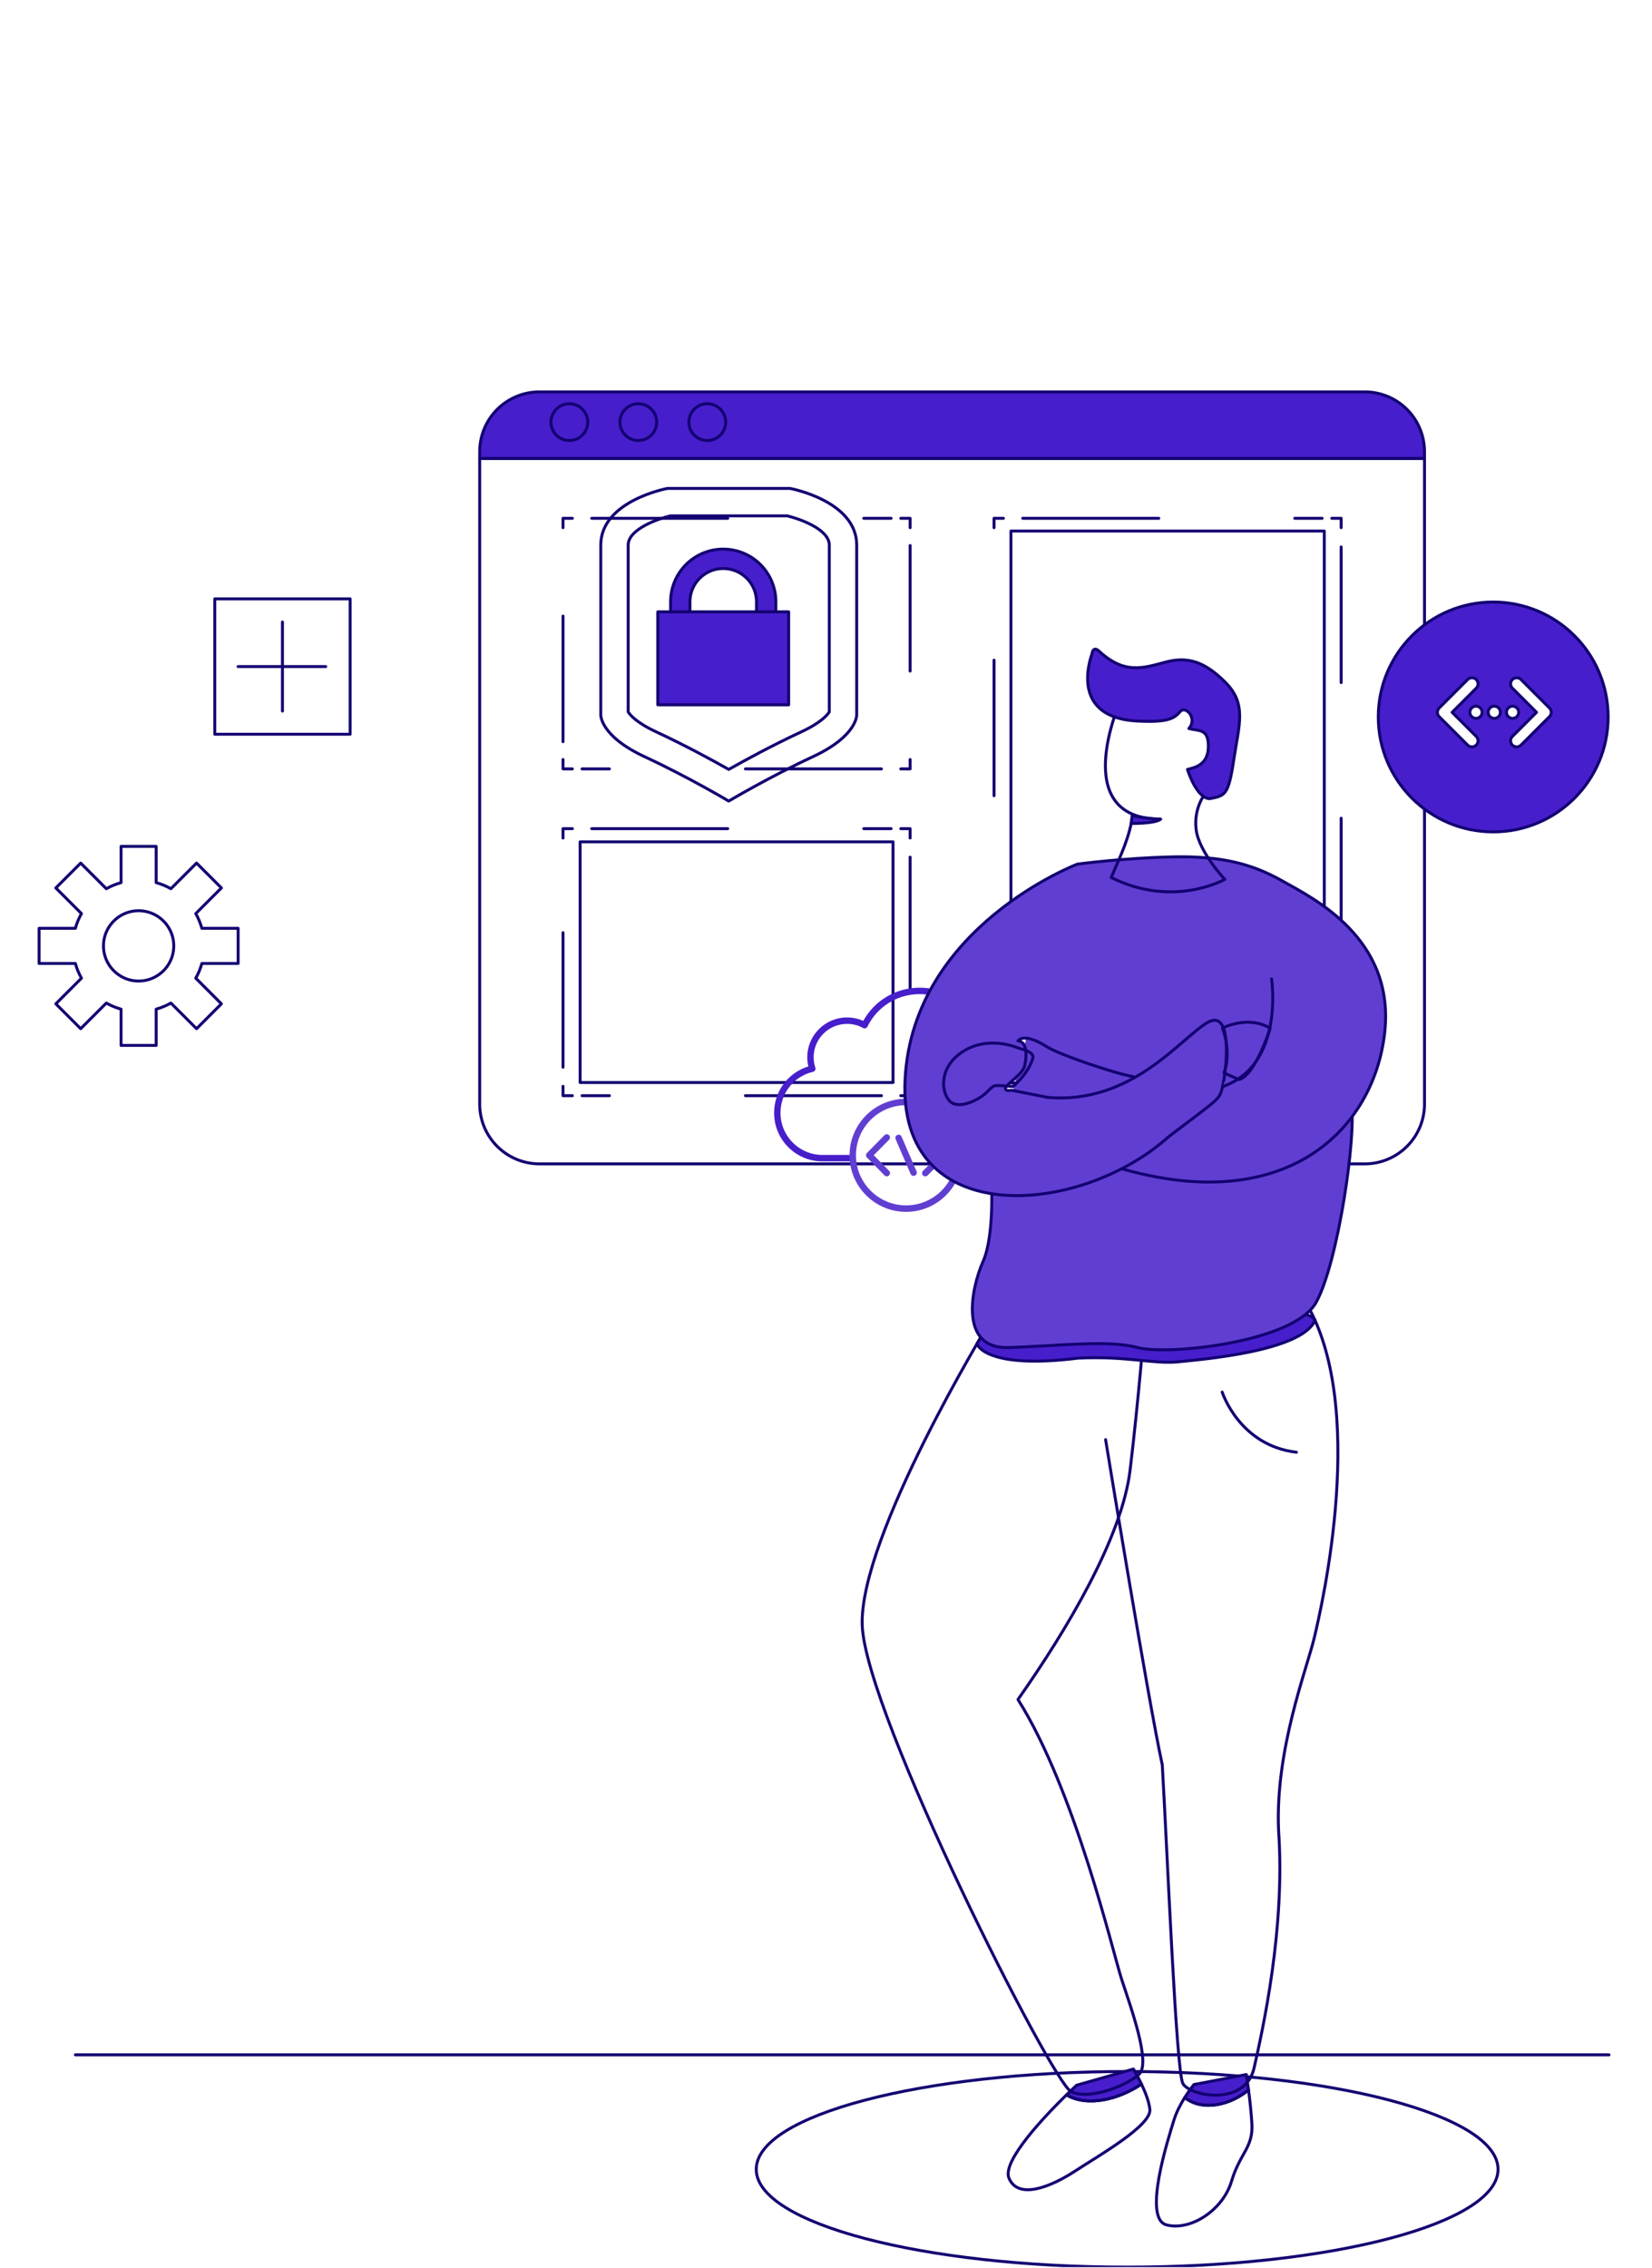 <svg width="338" height="464" viewBox="0 0 338 464" fill="none" xmlns="http://www.w3.org/2000/svg">
<g clip-path="url(#clip0_581_2220)">
<path d="M71.637 122.523H43.943V150.217H71.637V122.523Z" stroke="#120071" stroke-width="0.6" stroke-linecap="round" stroke-linejoin="round"/>
<path d="M57.79 127.255V145.486" stroke="#120071" stroke-width="0.6" stroke-linecap="round" stroke-linejoin="round"/>
<path d="M48.707 136.37H66.644" stroke="#120071" stroke-width="0.6" stroke-linecap="round" stroke-linejoin="round"/>
<path d="M230.614 463.829C272.524 463.829 306.499 454.87 306.499 443.818C306.499 432.767 272.524 423.808 230.614 423.808C188.703 423.808 154.729 432.767 154.729 443.818C154.729 454.87 188.703 463.829 230.614 463.829Z" stroke="#120071" stroke-width="0.6" stroke-linecap="round" stroke-linejoin="round"/>
<path d="M291.453 92.4C291.453 90.795 291.137 89.204 290.522 87.721C289.908 86.237 289.007 84.889 287.871 83.754C286.736 82.618 285.388 81.717 283.904 81.103C282.42 80.488 280.83 80.172 279.224 80.172H110.375C108.769 80.172 107.179 80.488 105.695 81.103C104.212 81.717 102.864 82.618 101.728 83.754C100.593 84.889 99.692 86.237 99.077 87.721C98.463 89.204 98.147 90.795 98.147 92.4V93.811H291.453V92.4Z" fill="#471ECB" stroke="#120071" stroke-width="0.6" stroke-linecap="round" stroke-linejoin="round"/>
<path d="M98.147 93.811V225.887C98.147 227.493 98.463 229.083 99.077 230.567C99.692 232.05 100.593 233.398 101.728 234.534C102.864 235.67 104.212 236.57 105.695 237.185C107.179 237.799 108.769 238.116 110.375 238.116H279.224C280.83 238.116 282.42 237.799 283.904 237.185C285.388 236.57 286.736 235.67 287.871 234.534C289.007 233.398 289.908 232.05 290.522 230.567C291.137 229.083 291.453 227.493 291.453 225.887V93.811H98.147Z" stroke="#120071" stroke-width="0.6" stroke-linecap="round" stroke-linejoin="round"/>
<path d="M186.216 155.388V157.306H184.298" stroke="#120071" stroke-width="0.6" stroke-linecap="round" stroke-linejoin="round"/>
<path d="M180.346 157.307H119.09" stroke="#120071" stroke-width="0.6" stroke-linecap="round" stroke-linejoin="round" stroke-dasharray="27.83 27.83"/>
<path d="M117.113 157.306H115.195V155.388" stroke="#120071" stroke-width="0.6" stroke-linecap="round" stroke-linejoin="round"/>
<path d="M115.195 151.74V109.782" stroke="#120071" stroke-width="0.6" stroke-linecap="round" stroke-linejoin="round" stroke-dasharray="25.69 25.69"/>
<path d="M115.195 107.958V106.04H117.113" stroke="#120071" stroke-width="0.6" stroke-linecap="round" stroke-linejoin="round"/>
<path d="M121.065 106.04H182.322" stroke="#120071" stroke-width="0.6" stroke-linecap="round" stroke-linejoin="round" stroke-dasharray="27.83 27.83"/>
<path d="M184.298 106.04H186.216V107.958" stroke="#120071" stroke-width="0.6" stroke-linecap="round" stroke-linejoin="round"/>
<path d="M186.216 111.606V153.564" stroke="#120071" stroke-width="0.6" stroke-linecap="round" stroke-linejoin="round" stroke-dasharray="25.69 25.69"/>
<path d="M274.403 222.247V224.165H272.485" stroke="#120071" stroke-width="0.6" stroke-linecap="round" stroke-linejoin="round"/>
<path d="M268.532 224.165H207.276" stroke="#120071" stroke-width="0.6" stroke-linecap="round" stroke-linejoin="round" stroke-dasharray="27.83 27.83"/>
<path d="M205.301 224.165H203.383V222.247" stroke="#120071" stroke-width="0.6" stroke-linecap="round" stroke-linejoin="round"/>
<path d="M203.383 218.305V109.929" stroke="#120071" stroke-width="0.6" stroke-linecap="round" stroke-linejoin="round" stroke-dasharray="27.75 27.75"/>
<path d="M203.383 107.958V106.04H205.301" stroke="#120071" stroke-width="0.6" stroke-linecap="round" stroke-linejoin="round"/>
<path d="M209.253 106.04H270.509" stroke="#120071" stroke-width="0.6" stroke-linecap="round" stroke-linejoin="round" stroke-dasharray="27.83 27.83"/>
<path d="M272.485 106.04H274.403V107.958" stroke="#120071" stroke-width="0.6" stroke-linecap="round" stroke-linejoin="round"/>
<path d="M274.403 111.899V220.276" stroke="#120071" stroke-width="0.6" stroke-linecap="round" stroke-linejoin="round" stroke-dasharray="27.75 27.75"/>
<path d="M270.95 108.648H206.837V221.556H270.95V108.648Z" stroke="#120071" stroke-width="0.6" stroke-linecap="round" stroke-linejoin="round"/>
<path d="M186.216 222.247V224.165H184.298" stroke="#120071" stroke-width="0.6" stroke-linecap="round" stroke-linejoin="round"/>
<path d="M180.346 224.165H119.09" stroke="#120071" stroke-width="0.6" stroke-linecap="round" stroke-linejoin="round" stroke-dasharray="27.83 27.83"/>
<path d="M117.113 224.165H115.195V222.247" stroke="#120071" stroke-width="0.6" stroke-linecap="round" stroke-linejoin="round"/>
<path d="M115.195 218.339V173.407" stroke="#120071" stroke-width="0.6" stroke-linecap="round" stroke-linejoin="round" stroke-dasharray="27.52 27.52"/>
<path d="M115.195 171.453V169.535H117.113" stroke="#120071" stroke-width="0.6" stroke-linecap="round" stroke-linejoin="round"/>
<path d="M121.065 169.535H182.322" stroke="#120071" stroke-width="0.6" stroke-linecap="round" stroke-linejoin="round" stroke-dasharray="27.83 27.83"/>
<path d="M184.298 169.535H186.216V171.453" stroke="#120071" stroke-width="0.6" stroke-linecap="round" stroke-linejoin="round"/>
<path d="M186.216 175.36V220.293" stroke="#120071" stroke-width="0.6" stroke-linecap="round" stroke-linejoin="round" stroke-dasharray="27.52 27.52"/>
<path d="M182.714 172.228H118.696V221.471H182.714V172.228Z" stroke="#120071" stroke-width="0.6" stroke-linecap="round" stroke-linejoin="round"/>
<g clip-path="url(#clip1_581_2220)">
<path d="M202.443 237.614H196.292C195.93 237.614 195.634 237.319 195.634 236.956C195.634 236.593 195.93 236.298 196.292 236.298H202.443C207.194 236.298 211.058 232.433 211.058 227.675C211.058 225.363 210.164 223.203 208.535 221.574C206.907 219.946 204.738 219.052 202.443 219.052H200.359C200.157 219.052 199.963 218.959 199.836 218.798C199.71 218.638 199.667 218.427 199.718 218.233C199.963 217.263 200.089 216.276 200.089 215.305C200.089 208.733 194.74 203.383 188.167 203.383C183.602 203.383 179.51 205.923 177.485 210.023C177.409 210.184 177.266 210.302 177.097 210.361C176.928 210.42 176.743 210.395 176.583 210.31C175.57 209.753 174.465 209.475 173.3 209.475C169.537 209.475 166.474 212.538 166.474 216.301C166.474 217.035 166.592 217.752 166.82 218.427C166.879 218.604 166.862 218.798 166.77 218.959C166.677 219.119 166.525 219.237 166.348 219.279C162.433 220.199 159.691 223.65 159.691 227.675C159.691 229.978 160.585 232.138 162.213 233.767C163.842 235.395 166.002 236.289 168.305 236.289H174.186C174.549 236.289 174.844 236.585 174.844 236.948C174.844 237.31 174.549 237.606 174.186 237.606H168.305C165.648 237.606 163.158 236.576 161.277 234.695C159.412 232.83 158.383 230.333 158.383 227.683C158.383 223.279 161.226 219.465 165.386 218.183C165.243 217.575 165.167 216.942 165.167 216.301C165.167 211.812 168.82 208.159 173.309 208.159C174.473 208.159 175.578 208.395 176.625 208.859C178.962 204.657 183.333 202.067 188.176 202.067C195.474 202.067 201.414 208.007 201.414 215.305C201.414 216.107 201.338 216.925 201.186 217.735H202.452C205.11 217.735 207.599 218.765 209.48 220.646C211.353 222.519 212.391 225.017 212.391 227.683C212.383 233.159 207.928 237.614 202.443 237.614Z" fill="#471ECB"/>
<path d="M181.442 240.66C181.274 240.66 181.105 240.593 180.97 240.466L177.375 236.821C177.122 236.568 177.122 236.155 177.375 235.893L180.97 232.248C181.223 231.986 181.645 231.986 181.898 232.24C182.159 232.493 182.159 232.915 181.906 233.168L178.768 236.349L181.906 239.53C182.159 239.791 182.159 240.205 181.898 240.458C181.78 240.601 181.611 240.66 181.442 240.66ZM189.323 240.66C189.154 240.66 188.985 240.601 188.859 240.475C188.597 240.221 188.597 239.8 188.85 239.546L191.989 236.366L188.85 233.185C188.597 232.923 188.597 232.51 188.859 232.256C189.12 232.003 189.534 232.003 189.787 232.265L193.39 235.91C193.643 236.163 193.643 236.576 193.39 236.838L189.787 240.483C189.66 240.593 189.492 240.66 189.323 240.66ZM186.918 240.576C186.665 240.576 186.42 240.424 186.311 240.179L183.248 233.066C183.104 232.729 183.256 232.349 183.594 232.197C183.931 232.054 184.319 232.206 184.463 232.543L187.526 239.656C187.669 239.994 187.517 240.373 187.18 240.525C187.095 240.559 187.011 240.576 186.918 240.576Z" fill="#613ED2"/>
<path d="M185.383 247.933C179.004 247.933 173.815 242.744 173.815 236.365C173.815 229.987 179.004 224.789 185.383 224.789C191.762 224.789 196.951 229.978 196.951 236.357C196.951 242.736 191.762 247.933 185.383 247.933ZM185.383 226.105C179.73 226.105 175.132 230.704 175.132 236.357C175.132 242.01 179.73 246.608 185.383 246.608C191.036 246.608 195.635 242.01 195.635 236.357C195.635 230.704 191.036 226.105 185.383 226.105Z" fill="#613ED2"/>
</g>
<path d="M166.344 154.797C157.253 159.03 149.098 163.892 149.098 163.892C149.098 163.892 140.947 159.03 131.855 154.797C122.76 150.565 122.918 146.253 122.918 146.253V111.526C122.918 102.434 136.556 99.927 136.556 99.927H161.64C161.64 99.927 175.281 102.434 175.281 111.526V146.253C175.281 146.253 175.436 150.565 166.344 154.797Z" stroke="#120071" stroke-width="0.6" stroke-linecap="round" stroke-linejoin="round"/>
<path d="M149.098 157.416C145.865 155.586 140.276 152.532 134.222 149.713C130.097 147.794 128.844 146.173 128.526 145.649V111.526C128.526 108.196 134.832 106.087 137.148 105.536H161.051C163.342 106.079 169.673 108.19 169.673 111.526V145.648C169.355 146.171 168.102 147.793 163.978 149.713C157.923 152.532 152.333 155.586 149.098 157.416Z" stroke="#120071" stroke-width="0.6" stroke-linecap="round" stroke-linejoin="round"/>
<path d="M158.74 126.617V123.119C158.741 121.704 158.464 120.303 157.923 118.995C157.382 117.688 156.589 116.5 155.589 115.499C154.589 114.498 153.402 113.704 152.095 113.162C150.788 112.621 149.387 112.342 147.972 112.342C146.557 112.342 145.156 112.621 143.849 113.162C142.542 113.704 141.354 114.498 140.354 115.499C139.354 116.5 138.561 117.688 138.02 118.995C137.48 120.303 137.202 121.704 137.203 123.119V126.617C137.203 127.142 137.412 127.646 137.783 128.017C138.154 128.388 138.657 128.597 139.182 128.597C139.707 128.597 140.211 128.388 140.582 128.017C140.953 127.646 141.162 127.142 141.162 126.617L141.162 123.119C141.162 121.313 141.88 119.582 143.157 118.306C144.434 117.029 146.166 116.312 147.972 116.312C149.777 116.312 151.509 117.029 152.786 118.306C154.063 119.582 154.781 121.313 154.782 123.119V126.617C154.782 127.142 154.99 127.646 155.362 128.017C155.733 128.388 156.236 128.597 156.761 128.597C157.286 128.597 157.79 128.388 158.161 128.017C158.532 127.646 158.74 127.142 158.74 126.617H158.74Z" fill="#471ECB" stroke="#120071" stroke-width="0.6" stroke-linecap="round" stroke-linejoin="round"/>
<path d="M116.489 90.127C118.567 90.127 120.252 88.443 120.252 86.365C120.252 84.287 118.567 82.602 116.489 82.602C114.411 82.602 112.727 84.287 112.727 86.365C112.727 88.443 114.411 90.127 116.489 90.127Z" stroke="#120071" stroke-width="0.6" stroke-linecap="round" stroke-linejoin="round"/>
<path d="M130.599 90.127C132.677 90.127 134.361 88.443 134.361 86.365C134.361 84.287 132.677 82.602 130.599 82.602C128.521 82.602 126.836 84.287 126.836 86.365C126.836 88.443 128.521 90.127 130.599 90.127Z" stroke="#120071" stroke-width="0.6" stroke-linecap="round" stroke-linejoin="round"/>
<path d="M144.709 90.127C146.787 90.127 148.472 88.443 148.472 86.365C148.472 84.287 146.787 82.602 144.709 82.602C142.631 82.602 140.946 84.287 140.946 86.365C140.946 88.443 142.631 90.127 144.709 90.127Z" stroke="#120071" stroke-width="0.6" stroke-linecap="round" stroke-linejoin="round"/>
<path d="M15.414 420.397H329.21" stroke="#120071" stroke-width="0.6" stroke-linecap="round" stroke-linejoin="round"/>
<path d="M233.546 426.381C232.716 424.637 231.904 423.302 231.904 423.302L220.282 426.607C220.282 426.607 219.451 427.368 218.196 428.595C222.643 431.16 229.043 429.422 233.546 426.381Z" fill="#471ECB" stroke="#120071" stroke-width="0.6" stroke-linecap="round" stroke-linejoin="round"/>
<path d="M218.196 428.596C213.976 432.722 204.944 442.122 206.437 445.635C208.374 450.193 215.211 447.287 219.996 444.154C224.782 441.021 235.606 434.868 235.265 431.563C235.1 429.973 234.315 428.001 233.545 426.382C229.043 429.422 222.643 431.16 218.196 428.596Z" stroke="#120071" stroke-width="0.6" stroke-linecap="round" stroke-linejoin="round"/>
<path d="M255.451 427.577C255.204 425.692 254.996 424.423 254.996 424.423L244.285 426.474C243.603 427.324 242.972 428.215 242.396 429.141C246.248 432.138 251.936 430.503 255.451 427.577Z" fill="#471ECB" stroke="#120071" stroke-width="0.6" stroke-linecap="round" stroke-linejoin="round"/>
<path d="M255.451 427.577C251.936 430.502 246.248 432.138 242.396 429.14C241.58 430.443 240.697 432.088 240.183 433.766C239.044 437.488 233.727 453.896 238.664 455.187C243.602 456.478 250.21 452.148 251.957 446.299C253.704 440.45 256.439 439.387 256.135 434.449C255.983 431.977 255.698 429.468 255.451 427.577Z" stroke="#120071" stroke-width="0.6" stroke-linecap="round" stroke-linejoin="round"/>
<path d="M202.203 271.019C202.203 271.019 175.73 314.431 176.413 332.548C177.097 350.664 215.268 426.094 219.142 427.917C223.016 429.74 230.536 426.664 233.042 424.385C235.549 422.106 231.333 410.598 229.51 405.015C227.687 399.431 219.977 366.236 208.279 347.702C218.306 333.421 229.548 314.583 231.219 300.758C232.891 286.933 234.315 269.535 234.315 269.535" stroke="#120071" stroke-width="0.6" stroke-linecap="round" stroke-linejoin="round"/>
<path d="M226.206 294.529C226.206 294.529 234.811 347.246 237.801 361.071C238.816 378.39 240.639 423.663 242.006 426.246C243.374 428.829 254.768 431.107 256.591 423.056C258.414 415.004 262.972 394.494 261.604 374.592C260.845 358.033 267.377 341.473 268.896 335.093C270.416 328.712 280.139 287.085 266.77 265.816L224.535 266.424" stroke="#120071" stroke-width="0.6" stroke-linecap="round" stroke-linejoin="round"/>
<path d="M220.623 277.856C230.65 277.383 236.005 279.13 241.133 278.607C246.26 278.083 266.265 276.438 269.062 270.139C267.301 264.752 202.962 269.535 202.962 269.535L199.88 274.947C199.88 274.947 201.481 280.248 220.623 277.856Z" fill="#471ECB" stroke="#120071" stroke-width="0.6" stroke-linecap="round" stroke-linejoin="round"/>
<path d="M202.81 240.901C202.81 240.901 203.57 252.599 201.139 258.068C198.708 263.537 196.125 275.995 206.304 275.691C216.483 275.387 226.719 274.05 232.758 275.696C238.797 277.343 264.718 274.666 269.276 266.462C273.834 258.258 277.594 231.709 276.454 226.012C275.315 220.315 270.224 193.197 260.407 190.918C250.59 188.64 214.812 193.197 214.812 193.197" fill="#613ED2"/>
<path d="M202.81 240.901C202.81 240.901 203.57 252.599 201.139 258.068C198.708 263.537 196.125 275.995 206.304 275.691C216.483 275.387 226.719 274.05 232.758 275.696C238.797 277.343 264.718 274.666 269.276 266.462C273.834 258.258 277.594 231.709 276.454 226.012C275.315 220.315 270.224 193.197 260.407 190.918C250.59 188.64 214.812 193.197 214.812 193.197" stroke="#120071" stroke-width="0.6" stroke-linecap="round" stroke-linejoin="round"/>
<path d="M229.505 239.11C263.346 248.795 281.012 231.026 283.291 211.428C285.57 191.83 268.365 183.626 262.326 180.208C256.287 176.789 250.02 175.08 239.879 175.308C229.738 175.536 220.433 176.789 220.433 176.789C220.433 176.789 186.858 189.551 185.187 220.695C183.516 251.839 220.889 248.953 239.119 232.545C249.906 224.341 249.45 225.044 250.134 222.309C250.818 219.575 252.527 205.902 246.943 209.263C241.36 212.624 231.561 225.898 214.47 224.531L206.95 223.05C206.95 223.05 205.298 223.392 205.81 222.423C206.323 221.455 209.257 219.774 209.656 218.008C210.055 216.242 210.283 213.137 208.26 212.938C209.2 211.855 211.479 212.425 214.1 214.105C216.72 215.786 228.029 219.594 231.865 220.277" fill="#613ED2"/>
<path d="M229.505 239.11C263.346 248.795 281.012 231.026 283.291 211.428C285.57 191.83 268.365 183.626 262.326 180.208C256.287 176.789 250.02 175.08 239.879 175.308C229.738 175.536 220.433 176.789 220.433 176.789C220.433 176.789 186.858 189.551 185.187 220.695C183.516 251.839 220.889 248.953 239.119 232.545C249.906 224.341 249.45 225.044 250.134 222.309C250.818 219.575 252.527 205.902 246.943 209.263C241.36 212.624 231.561 225.898 214.47 224.531L206.95 223.05C206.95 223.05 205.298 223.392 205.81 222.423C206.323 221.455 209.257 219.774 209.656 218.008C210.055 216.242 210.283 213.137 208.26 212.938C209.2 211.855 211.479 212.425 214.1 214.105C216.72 215.786 228.029 219.594 231.865 220.277" stroke="#120071" stroke-width="0.6" stroke-linecap="round" stroke-linejoin="round"/>
<path d="M237.449 167.598C218.383 167.522 229.245 143.367 229.245 143.367L246.336 142.835L250.59 155.217L246.64 162.281C246.64 162.281 244.134 165.244 244.741 169.801C245.349 174.359 250.59 179.904 250.59 179.904C250.59 179.904 240.108 185.905 227.346 179.524C229.245 175.118 231.296 170.941 231.722 166.577" stroke="#120071" stroke-width="0.6" stroke-linecap="round" stroke-linejoin="round"/>
<path d="M231.438 168.468C231.438 168.468 236.309 168.538 237.449 167.598C233.261 167.385 231.666 166.788 231.666 166.788L231.438 168.468Z" fill="#471ECB" stroke="#120071" stroke-width="0.6" stroke-linecap="round" stroke-linejoin="round"/>
<path d="M223.415 133.777C223.415 133.947 218.002 147.393 233.84 147.563C239.195 147.734 240.335 146.88 241.474 145.569C242.614 144.259 245.063 147.051 243.24 149.045C245.234 149.614 247.285 148.931 247.228 152.805C247.171 156.679 244.152 157.078 242.956 157.419C244.323 161.521 246.089 163.401 247.513 163.401C250.59 162.775 251.33 162.832 252.413 155.539C253.495 148.247 255.204 143.974 250.59 139.474C246.431 135.372 243.027 134.232 238.377 135.486C233.726 136.739 229.966 137.992 224.725 133.093C223.585 132.181 223.415 133.777 223.415 133.777Z" fill="#471ECB" stroke="#120071" stroke-width="0.6" stroke-linecap="round" stroke-linejoin="round"/>
<path d="M250.134 222.309C262.895 217.922 260.161 200.261 260.161 200.261L250.134 222.309Z" fill="#613ED2"/>
<path d="M250.134 222.309C262.895 217.922 260.161 200.261 260.161 200.261" stroke="#120071" stroke-width="0.6" stroke-linecap="round" stroke-linejoin="round"/>
<path d="M208.584 214.504C208.584 214.504 202.773 211.808 197.493 214.846C192.214 217.884 192.404 223.05 194.189 225.139C195.974 227.228 200.114 224.987 201.329 223.961C202.545 222.936 202.963 222.176 203.722 222.1C204.482 222.024 207.254 222.29 207.254 222.29C207.254 222.29 210.428 219.684 211.318 216.479C211.698 215.112 208.584 214.504 208.584 214.504Z" stroke="#120071" stroke-width="0.6" stroke-linecap="round" stroke-linejoin="round"/>
<path d="M161.36 125.174H134.584V144.202H161.36V125.174Z" fill="#471ECB" stroke="#120071" stroke-width="0.6" stroke-linecap="round" stroke-linejoin="round"/>
<path d="M250.134 210.326C250.134 210.326 255.27 207.63 259.895 210.364C256.819 219.406 254.287 220.74 253.476 220.847L250.438 219.518C251.447 216.63 251.229 213.547 250.134 210.326Z" stroke="#120071" stroke-width="0.6" stroke-linecap="round" stroke-linejoin="round"/>
<path d="M250.059 284.806C250.059 284.806 253.553 295.745 265.251 297.112" stroke="#120071" stroke-width="0.6" stroke-linecap="round" stroke-linejoin="round"/>
<path d="M48.721 197.114V189.921H41.3C41.01 188.87 40.591 187.859 40.053 186.91L45.3 181.664L40.213 176.576L34.966 181.823C34.018 181.285 33.006 180.867 31.955 180.576V173.159H24.765V180.576C23.715 180.867 22.703 181.285 21.755 181.823L16.508 176.576L11.421 181.664L16.668 186.91C16.13 187.859 15.711 188.87 15.421 189.921H8V197.114H15.421C15.711 198.165 16.13 199.176 16.668 200.125L11.421 205.372L16.508 210.459L21.755 205.212C22.703 205.75 23.715 206.169 24.765 206.459V213.876H31.955V206.459C33.006 206.169 34.018 205.75 34.966 205.212L40.213 210.459L45.3 205.372L40.053 200.125C40.591 199.176 41.01 198.165 41.3 197.114H48.721ZM34.589 197.114C33.957 198.208 33.049 199.116 31.955 199.747C31.412 200.064 30.828 200.306 30.221 200.467C29.001 200.792 27.717 200.792 26.497 200.467C25.89 200.306 25.308 200.064 24.765 199.747C23.114 198.791 21.908 197.221 21.41 195.379C21.25 194.772 21.169 194.146 21.169 193.518C21.168 192.889 21.25 192.263 21.413 191.656C21.574 191.048 21.816 190.464 22.132 189.921C22.765 188.828 23.673 187.92 24.765 187.288C25.308 186.971 25.89 186.73 26.497 186.569C27.717 186.243 29.001 186.243 30.221 186.569C30.828 186.73 31.412 186.971 31.955 187.288C33.048 187.92 33.956 188.828 34.589 189.921C34.905 190.464 35.147 191.048 35.308 191.656C35.471 192.263 35.553 192.889 35.552 193.518C35.552 194.146 35.471 194.772 35.311 195.379C35.148 195.987 34.905 196.57 34.589 197.114Z" stroke="#120071" stroke-width="0.6" stroke-linecap="round" stroke-linejoin="round"/>
<path fill-rule="evenodd" clip-rule="evenodd" d="M305.511 170.194C318.496 170.194 329.022 159.668 329.022 146.683C329.022 133.698 318.496 123.172 305.511 123.172C292.526 123.172 282 133.698 282 146.683C282 159.668 292.526 170.194 305.511 170.194ZM309.475 144.476C308.786 144.476 308.227 145.035 308.227 145.724C308.227 146.413 308.786 146.972 309.475 146.972C310.164 146.972 310.723 146.413 310.723 145.724C310.723 145.035 310.164 144.476 309.475 144.476ZM304.483 145.724C304.483 145.035 305.042 144.476 305.731 144.476C306.42 144.476 306.979 145.035 306.979 145.724C306.979 146.413 306.42 146.972 305.731 146.972C305.042 146.972 304.483 146.413 304.483 145.724ZM301.987 144.476C301.298 144.476 300.739 145.035 300.739 145.724C300.739 146.413 301.298 146.972 301.987 146.972C302.676 146.972 303.235 146.413 303.235 145.724C303.235 145.035 302.676 144.476 301.987 144.476ZM310.794 138.755C310.642 138.692 310.48 138.66 310.316 138.66C310.152 138.66 309.99 138.692 309.838 138.755C309.687 138.818 309.549 138.91 309.433 139.026C308.946 139.513 308.946 140.304 309.433 140.791L314.375 145.733L309.433 150.674C308.946 151.162 308.946 151.952 309.433 152.439C309.921 152.927 310.711 152.927 311.198 152.439L317.023 146.615C317.51 146.128 317.51 145.337 317.023 144.85L311.198 139.026C311.083 138.91 310.945 138.818 310.794 138.755ZM300.686 138.755C300.837 138.692 301 138.66 301.164 138.66C301.327 138.66 301.49 138.692 301.641 138.755C301.793 138.818 301.93 138.91 302.046 139.026C302.533 139.513 302.533 140.304 302.046 140.791L297.104 145.733L302.046 150.674C302.533 151.162 302.533 151.952 302.046 152.439C301.559 152.927 300.768 152.927 300.281 152.439L294.457 146.615C293.969 146.128 293.969 145.337 294.457 144.85L300.281 139.026C300.397 138.91 300.534 138.818 300.686 138.755Z" fill="#471ECB"/>
<path d="M310.316 138.66L310.316 138.96L310.316 138.96L310.316 138.66ZM309.838 138.755L309.953 139.032L309.953 139.032L309.838 138.755ZM309.433 139.026L309.646 139.238L309.646 139.238L309.433 139.026ZM309.433 140.791L309.221 141.003L309.221 141.003L309.433 140.791ZM314.375 145.733L314.587 145.945C314.704 145.828 314.704 145.638 314.587 145.52L314.375 145.733ZM309.433 150.674L309.221 150.462L309.221 150.462L309.433 150.674ZM309.433 152.439L309.221 152.651L309.221 152.651L309.433 152.439ZM311.198 152.439L311.411 152.651L311.411 152.651L311.198 152.439ZM317.023 146.615L316.811 146.403L316.81 146.403L317.023 146.615ZM317.023 144.85L317.235 144.638V144.638L317.023 144.85ZM311.198 139.026L310.986 139.238L310.986 139.238L311.198 139.026ZM301.164 138.66L301.163 138.96L301.164 138.96L301.164 138.66ZM300.686 138.755L300.801 139.032H300.801L300.686 138.755ZM301.641 138.755L301.756 138.478L301.756 138.478L301.641 138.755ZM302.046 139.026L301.834 139.238L301.834 139.238L302.046 139.026ZM302.046 140.791L302.258 141.003L302.258 141.003L302.046 140.791ZM297.104 145.733L296.892 145.52C296.775 145.638 296.775 145.828 296.892 145.945L297.104 145.733ZM302.046 150.674L302.258 150.462L302.258 150.462L302.046 150.674ZM302.046 152.439L302.258 152.651L302.258 152.651L302.046 152.439ZM300.281 152.439L300.069 152.651L300.069 152.651L300.281 152.439ZM294.457 146.615L294.669 146.403L294.669 146.403L294.457 146.615ZM294.457 144.85L294.245 144.638L294.457 144.85ZM300.281 139.026L300.493 139.238L300.493 139.238L300.281 139.026ZM328.722 146.683C328.722 159.502 318.33 169.894 305.511 169.894V170.494C318.662 170.494 329.322 159.833 329.322 146.683H328.722ZM305.511 123.472C318.33 123.472 328.722 133.864 328.722 146.683H329.322C329.322 133.532 318.662 122.872 305.511 122.872V123.472ZM282.3 146.683C282.3 133.864 292.692 123.472 305.511 123.472V122.872C292.361 122.872 281.7 133.532 281.7 146.683H282.3ZM305.511 169.894C292.692 169.894 282.3 159.502 282.3 146.683H281.7C281.7 159.833 292.361 170.494 305.511 170.494V169.894ZM308.527 145.724C308.527 145.2 308.952 144.776 309.475 144.776V144.176C308.62 144.176 307.927 144.869 307.927 145.724H308.527ZM309.475 146.672C308.952 146.672 308.527 146.248 308.527 145.724H307.927C307.927 146.579 308.62 147.272 309.475 147.272V146.672ZM310.423 145.724C310.423 146.248 309.999 146.672 309.475 146.672V147.272C310.33 147.272 311.023 146.579 311.023 145.724H310.423ZM309.475 144.776C309.999 144.776 310.423 145.2 310.423 145.724H311.023C311.023 144.869 310.33 144.176 309.475 144.176V144.776ZM305.731 144.176C304.876 144.176 304.183 144.869 304.183 145.724H304.783C304.783 145.2 305.207 144.776 305.731 144.776V144.176ZM307.279 145.724C307.279 144.869 306.586 144.176 305.731 144.176V144.776C306.255 144.776 306.679 145.2 306.679 145.724H307.279ZM305.731 147.272C306.586 147.272 307.279 146.579 307.279 145.724H306.679C306.679 146.248 306.255 146.672 305.731 146.672V147.272ZM304.183 145.724C304.183 146.579 304.876 147.272 305.731 147.272V146.672C305.207 146.672 304.783 146.248 304.783 145.724H304.183ZM301.039 145.724C301.039 145.2 301.463 144.776 301.987 144.776V144.176C301.132 144.176 300.439 144.869 300.439 145.724H301.039ZM301.987 146.672C301.463 146.672 301.039 146.248 301.039 145.724H300.439C300.439 146.579 301.132 147.272 301.987 147.272V146.672ZM302.935 145.724C302.935 146.248 302.511 146.672 301.987 146.672V147.272C302.842 147.272 303.535 146.579 303.535 145.724H302.935ZM301.987 144.776C302.511 144.776 302.935 145.2 302.935 145.724H303.535C303.535 144.869 302.842 144.176 301.987 144.176V144.776ZM310.316 138.96C310.441 138.96 310.564 138.985 310.679 139.032L310.908 138.478C310.72 138.4 310.519 138.36 310.315 138.36L310.316 138.96ZM309.953 139.032C310.068 138.985 310.191 138.96 310.316 138.96L310.316 138.36C310.113 138.36 309.911 138.4 309.723 138.478L309.953 139.032ZM309.646 139.238C309.734 139.15 309.838 139.08 309.953 139.032L309.723 138.478C309.535 138.556 309.365 138.67 309.221 138.814L309.646 139.238ZM309.646 140.579C309.275 140.209 309.275 139.608 309.646 139.238L309.221 138.814C308.617 139.418 308.617 140.399 309.221 141.003L309.646 140.579ZM314.587 145.52L309.646 140.579L309.221 141.003L314.163 145.945L314.587 145.52ZM309.646 150.886L314.587 145.945L314.163 145.52L309.221 150.462L309.646 150.886ZM309.646 152.227C309.275 151.857 309.275 151.257 309.646 150.886L309.221 150.462C308.617 151.067 308.617 152.047 309.221 152.651L309.646 152.227ZM310.986 152.227C310.616 152.597 310.016 152.597 309.646 152.227L309.221 152.651C309.826 153.256 310.806 153.256 311.411 152.651L310.986 152.227ZM316.81 146.403L310.986 152.227L311.411 152.651L317.235 146.827L316.81 146.403ZM316.81 145.062C317.181 145.432 317.181 146.033 316.811 146.403L317.235 146.827C317.839 146.223 317.839 145.243 317.235 144.638L316.81 145.062ZM310.986 139.238L316.81 145.062L317.235 144.638L311.411 138.814L310.986 139.238ZM310.679 139.032C310.794 139.08 310.898 139.15 310.986 139.238L311.411 138.814C311.267 138.67 311.096 138.556 310.908 138.478L310.679 139.032ZM301.164 138.36C300.96 138.36 300.759 138.4 300.571 138.478L300.801 139.032C300.916 138.985 301.039 138.96 301.163 138.96L301.164 138.36ZM301.756 138.478C301.568 138.4 301.367 138.36 301.163 138.36L301.164 138.96C301.288 138.96 301.412 138.985 301.526 139.032L301.756 138.478ZM302.258 138.814C302.115 138.67 301.944 138.556 301.756 138.478L301.526 139.032C301.641 139.08 301.746 139.15 301.834 139.238L302.258 138.814ZM302.258 141.003C302.863 140.399 302.863 139.418 302.258 138.814L301.834 139.238C302.204 139.608 302.204 140.209 301.834 140.579L302.258 141.003ZM297.316 145.945L302.258 141.003L301.834 140.579L296.892 145.52L297.316 145.945ZM302.258 150.462L297.316 145.52L296.892 145.945L301.834 150.886L302.258 150.462ZM302.258 152.651C302.863 152.047 302.863 151.067 302.258 150.462L301.834 150.886C302.204 151.257 302.204 151.857 301.834 152.227L302.258 152.651ZM300.069 152.651C300.673 153.256 301.654 153.256 302.258 152.651L301.834 152.227C301.464 152.597 300.863 152.597 300.493 152.227L300.069 152.651ZM294.245 146.827L300.069 152.651L300.493 152.227L294.669 146.403L294.245 146.827ZM294.245 144.638C293.64 145.243 293.64 146.223 294.245 146.827L294.669 146.403C294.299 146.033 294.299 145.432 294.669 145.062L294.245 144.638ZM300.069 138.814L294.245 144.638L294.669 145.062L300.493 139.238L300.069 138.814ZM300.571 138.478C300.383 138.556 300.212 138.67 300.069 138.814L300.493 139.238C300.581 139.15 300.686 139.08 300.801 139.032L300.571 138.478Z" fill="#120071"/>
</g>
<defs>
<clipPath id="clip0_581_2220">
<rect width="337.21" height="463.657" fill="white" transform="translate(0 0.172)"/>
</clipPath>
<clipPath id="clip1_581_2220">
<rect width="54" height="54" fill="white" transform="translate(158.383 198)"/>
</clipPath>
</defs>
</svg>
